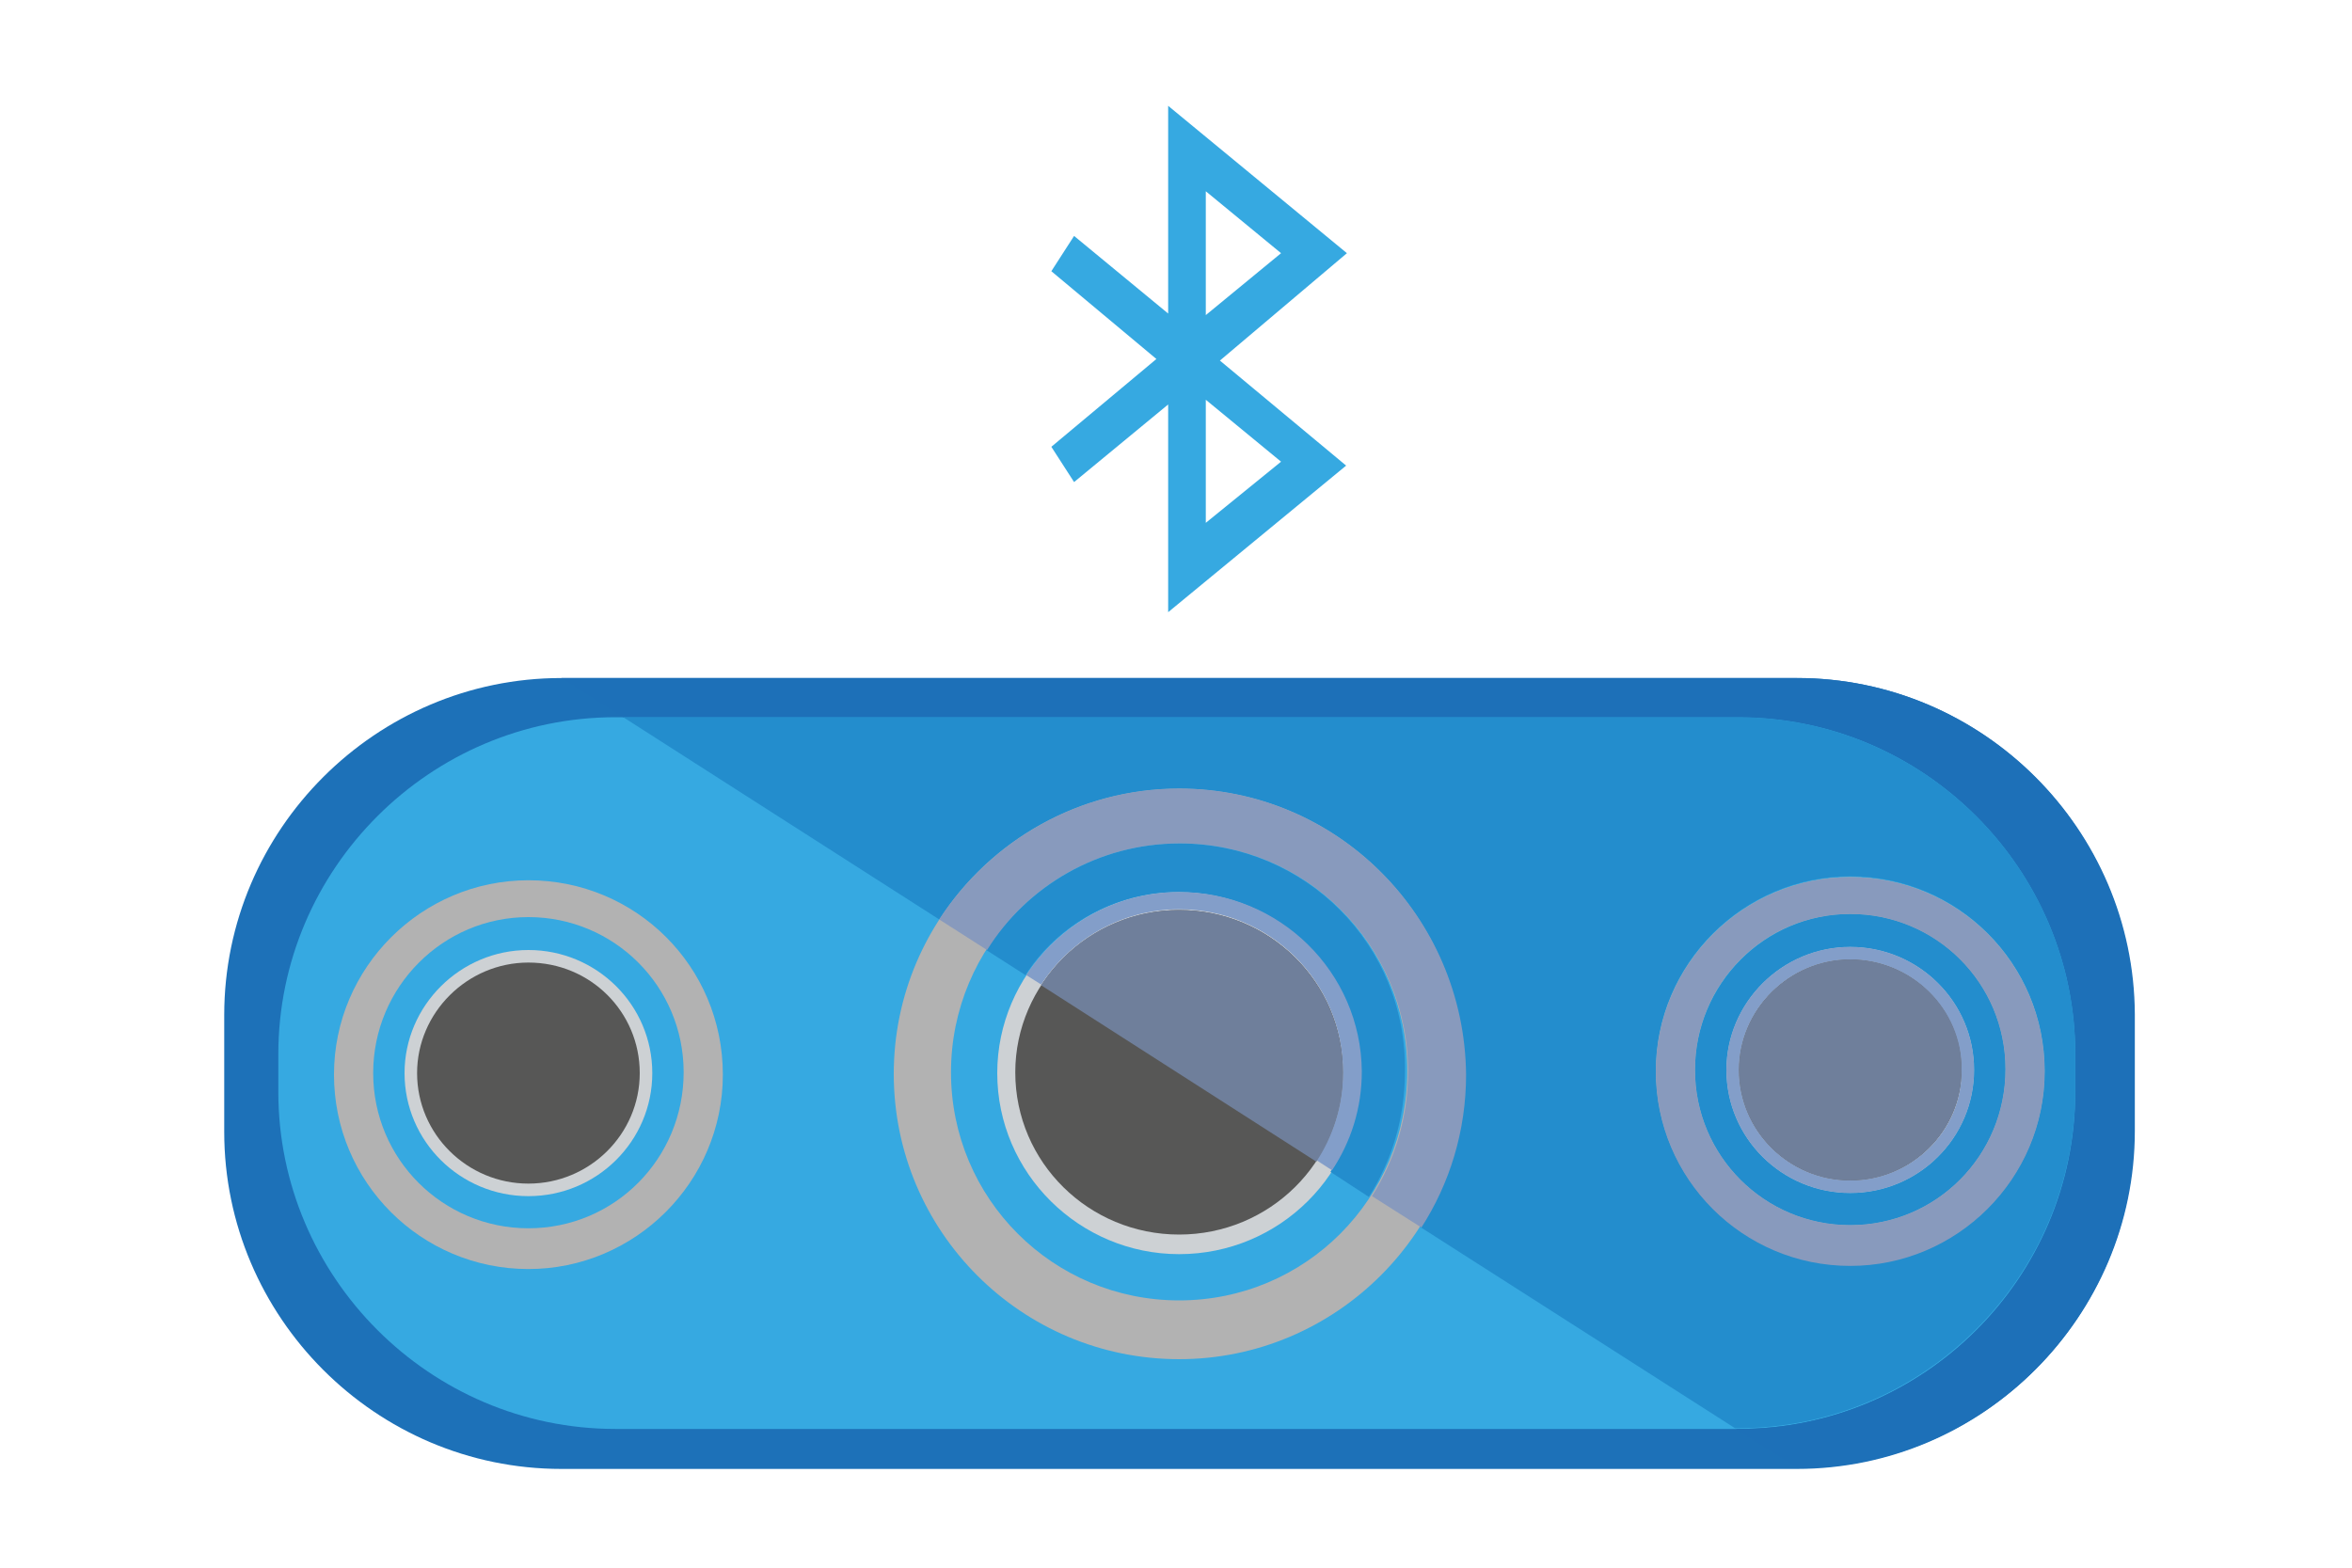 <?xml version="1.0" encoding="utf-8"?>
<!-- Generator: Adobe Illustrator 26.0.3, SVG Export Plug-In . SVG Version: 6.00 Build 0)  -->
<svg version="1.1" id="Layer_1" xmlns="http://www.w3.org/2000/svg" xmlns:xlink="http://www.w3.org/1999/xlink" x="0px" y="0px"
	 viewBox="0 0 300 200" style="enable-background:new 0 0 300 200;" xml:space="preserve">
<style type="text/css">
	.st0{fill:#1D71B8;}
	.st1{fill:#36A9E1;}
	.st2{fill:#989899;}
	.st3{fill:#B2B2B2;}
	.st4{fill:#CDD1D4;}
	.st5{fill:#575756;}
	.st6{fill:#1D70B8;}
	.st7{fill:#238DCD;}
	.st8{fill:#6985AB;}
	.st9{fill:#889ABD;}
	.st10{fill:#839EC9;}
	.st11{fill:#6F7F9B;}
</style>
<g>
	<path class="st0" d="M229.2,187.4H71.6c-23.7,0-43-19.4-43-43v-14.9c0-23.7,19.4-43,43-43h157.6c23.7,0,43,19.4,43,43v14.9
		C272.2,168,252.9,187.4,229.2,187.4"/>
	<path class="st1" d="M221.7,182.3H78.5c-23.7,0-43-19.4-43-43v-4.8c0-23.7,19.4-43,43-43h143.2c23.7,0,43,19.4,43,43v4.8
		C264.7,163,245.4,182.3,221.7,182.3"/>
	<path class="st2" d="M83.2,136.9L83.2,136.9C83.2,136.9,83.2,137,83.2,136.9C83.2,137,83.2,136.9,83.2,136.9"/>
	<path class="st3" d="M67.4,156.7c-10.9,0-19.8-8.8-19.8-19.8S56.5,117,67.4,117s19.8,8.8,19.8,19.8S78.4,156.7,67.4,156.7
		 M67.4,112.3c-13.6,0-24.8,11.1-24.8,24.8s11.1,24.8,24.8,24.8c13.6,0,24.8-11.1,24.8-24.8C92.2,123.3,81.1,112.3,67.4,112.3"/>
	<path class="st4" d="M67.4,121.2c-8.7,0-15.8,7.1-15.8,15.7c0,8.7,7.1,15.7,15.8,15.7s15.8-7,15.8-15.7
		C83.2,128.2,76.1,121.2,67.4,121.2"/>
	<path class="st5" d="M67.4,122.8c-7.8,0-14.2,6.4-14.2,14.1c0,7.8,6.4,14.1,14.2,14.1s14.2-6.3,14.2-14.1S75.3,122.8,67.4,122.8"/>
	<path class="st2" d="M251.8,136.5C251.8,136.5,251.8,136.6,251.8,136.5C251.8,136.6,251.8,136.5,251.8,136.5"/>
	<path class="st3" d="M236,156.3c-10.9,0-19.8-8.8-19.8-19.8s8.8-19.9,19.8-19.9c10.9,0,19.8,8.8,19.8,19.8S247,156.3,236,156.3
		 M236,111.9c-13.6,0-24.8,11.1-24.8,24.8s11.1,24.8,24.8,24.8c13.6,0,24.8-11.1,24.8-24.8C260.8,122.9,249.7,111.9,236,111.9"/>
	<path class="st4" d="M236,120.8c-8.7,0-15.8,7.1-15.8,15.7c0,8.7,7.1,15.7,15.8,15.7s15.8-7,15.8-15.7S244.7,120.8,236,120.8"/>
	<path class="st5" d="M236,122.4c-7.8,0-14.2,6.4-14.2,14.1c0,7.8,6.4,14.1,14.2,14.1s14.2-6.3,14.2-14.1
		C250.3,128.7,243.8,122.4,236,122.4"/>
	<path class="st2" d="M173.6,136.8C173.6,136.8,173.6,137,173.6,136.8C173.6,137,173.6,136.8,173.6,136.8"/>
	<path class="st3" d="M150.4,165.9c-16.1,0-29.1-13-29.1-29.1s13-29.3,29.1-29.3s29.1,13,29.1,29.1
		C179.5,152.9,166.5,165.9,150.4,165.9 M150.4,100.6c-20,0-36.4,16.3-36.4,36.4s16.3,36.4,36.4,36.4c20,0,36.4-16.3,36.4-36.4
		C186.8,116.9,170.5,100.6,150.4,100.6"/>
	<path class="st4" d="M150.4,113.8c-12.8,0-23.2,10.5-23.2,23.1c0,12.8,10.5,23.1,23.2,23.1c12.8,0,23.2-10.3,23.2-23.1
		C173.6,124,163.2,113.8,150.4,113.8"/>
	<path class="st5" d="M150.4,116.1c-11.5,0-20.9,9.4-20.9,20.7c0,11.5,9.4,20.7,20.9,20.7s20.9-9.2,20.9-20.7
		C171.3,125.3,161.9,116.1,150.4,116.1"/>
	<path class="st1" d="M171.8,32.3L149,13.5V40l-12-9.9l-2.9,4.5l13.4,11.2L134.1,57l2.9,4.5l12-9.9v26.5l22.7-18.7L155.6,46
		L171.8,32.3 M153.8,24.4l9.6,7.9l-9.6,7.9V24.4 M153.8,66.7V51l9.6,7.9L153.8,66.7"/>
	<path class="st6" d="M229.2,86.5H71.6l7.9,5h142.3c23.7,0,43,19.4,43,43v4.8c0,23.7-19.4,43-43,43h-0.4l7.9,5c23.7,0,43-19.4,43-43
		v-14.9C272.2,105.8,252.9,86.5,229.2,86.5"/>
	<path class="st7" d="M251.8,136.6C251.8,136.6,251.8,136.5,251.8,136.6C251.8,136.5,251.8,136.6,251.8,136.6L251.8,136.6
		L251.8,136.6 M236,152.2c-8.7,0-15.8-7-15.8-15.7c0-8.6,7.1-15.7,15.8-15.7s15.8,7,15.8,15.7S244.7,152.2,236,152.2 M236,116.6
		c-10.9,0-19.8,9-19.8,19.9s8.8,19.8,19.8,19.8c10.9,0,19.8-8.8,19.8-19.9C255.8,125.4,247,116.6,236,116.6 M236,161.4
		c-13.7,0-24.8-11.1-24.8-24.8s11.2-24.8,24.8-24.8c13.7,0,24.8,11.1,24.8,24.8S249.6,161.4,236,161.4 M221.7,91.5H79.5l40.3,25.8
		c6.5-10.1,17.9-16.7,30.6-16.7c20.1,0,36.4,16.3,36.4,36.4c0,7.2-2.1,13.9-5.7,19.5l40.2,25.7h0.4c23.7,0,43-19.4,43-43v-4.8
		C264.7,110.9,245.4,91.5,221.7,91.5"/>
	<path class="st8" d="M251.8,136.5C251.8,136.5,251.8,136.6,251.8,136.5L251.8,136.5L251.8,136.5
		C251.8,136.6,251.8,136.5,251.8,136.5"/>
	<path class="st9" d="M236,156.3c-10.9,0-19.8-8.8-19.8-19.8s8.8-19.9,19.8-19.9c10.9,0,19.8,8.8,19.8,19.8S247,156.3,236,156.3
		 M236,111.9c-13.6,0-24.8,11.1-24.8,24.8s11.1,24.8,24.8,24.8c13.6,0,24.8-11.1,24.8-24.8C260.8,122.9,249.7,111.9,236,111.9"/>
	<path class="st10" d="M236,150.6c-7.8,0-14.2-6.3-14.2-14.1c0-7.7,6.4-14.1,14.2-14.1s14.2,6.3,14.2,14.1
		C250.3,144.3,243.8,150.6,236,150.6 M236,120.8c-8.7,0-15.8,7.1-15.8,15.7c0,8.7,7.1,15.7,15.8,15.7s15.8-7,15.8-15.7
		S244.7,120.8,236,120.8"/>
	<path class="st11" d="M236,122.4c-7.8,0-14.2,6.4-14.2,14.1c0,7.8,6.4,14.1,14.2,14.1s14.2-6.3,14.2-14.1
		C250.3,128.7,243.8,122.4,236,122.4"/>
	<path class="st7" d="M173.6,136.9L173.6,136.9L173.6,136.9L173.6,136.9L173.6,136.9 M150.4,107.6c-10.3,0-19.4,5.5-24.6,13.6l5,3.2
		c4.1-6.4,11.4-10.6,19.5-10.6c12.8,0,23.2,10.3,23.2,23.1c0,4.6-1.4,9-3.8,12.6l4.9,3.2c2.9-4.6,4.6-10,4.6-15.9
		C179.5,120.6,166.5,107.6,150.4,107.6"/>
	<path class="st8" d="M173.6,136.8C173.6,136.9,173.6,136.9,173.6,136.8L173.6,136.8L173.6,136.8
		C173.6,136.9,173.6,136.9,173.6,136.8"/>
	<path class="st9" d="M150.4,100.6c-12.8,0-24.1,6.7-30.6,16.7l6.1,3.9c5.1-8.2,14.2-13.6,24.6-13.6c16.1,0,29.1,13,29.1,29.1
		c0,5.9-1.7,11.3-4.6,15.9l6.3,4c3.6-5.6,5.7-12.3,5.7-19.5C186.8,116.9,170.5,100.6,150.4,100.6"/>
	<path class="st10" d="M150.4,113.8c-8.2,0-15.4,4.3-19.5,10.6l1.9,1.2c3.7-5.7,10.2-9.6,17.6-9.6c11.5,0,20.9,9.2,20.9,20.7
		c0,4.2-1.2,8.1-3.4,11.3l2,1.3c2.4-3.6,3.8-7.9,3.8-12.6C173.6,124,163.2,113.8,150.4,113.8"/>
	<path class="st11" d="M150.4,116.1c-7.4,0-13.9,3.8-17.6,9.6l35.1,22.5c2.1-3.2,3.4-7.1,3.4-11.3
		C171.3,125.3,161.9,116.1,150.4,116.1"/>
</g>
</svg>
